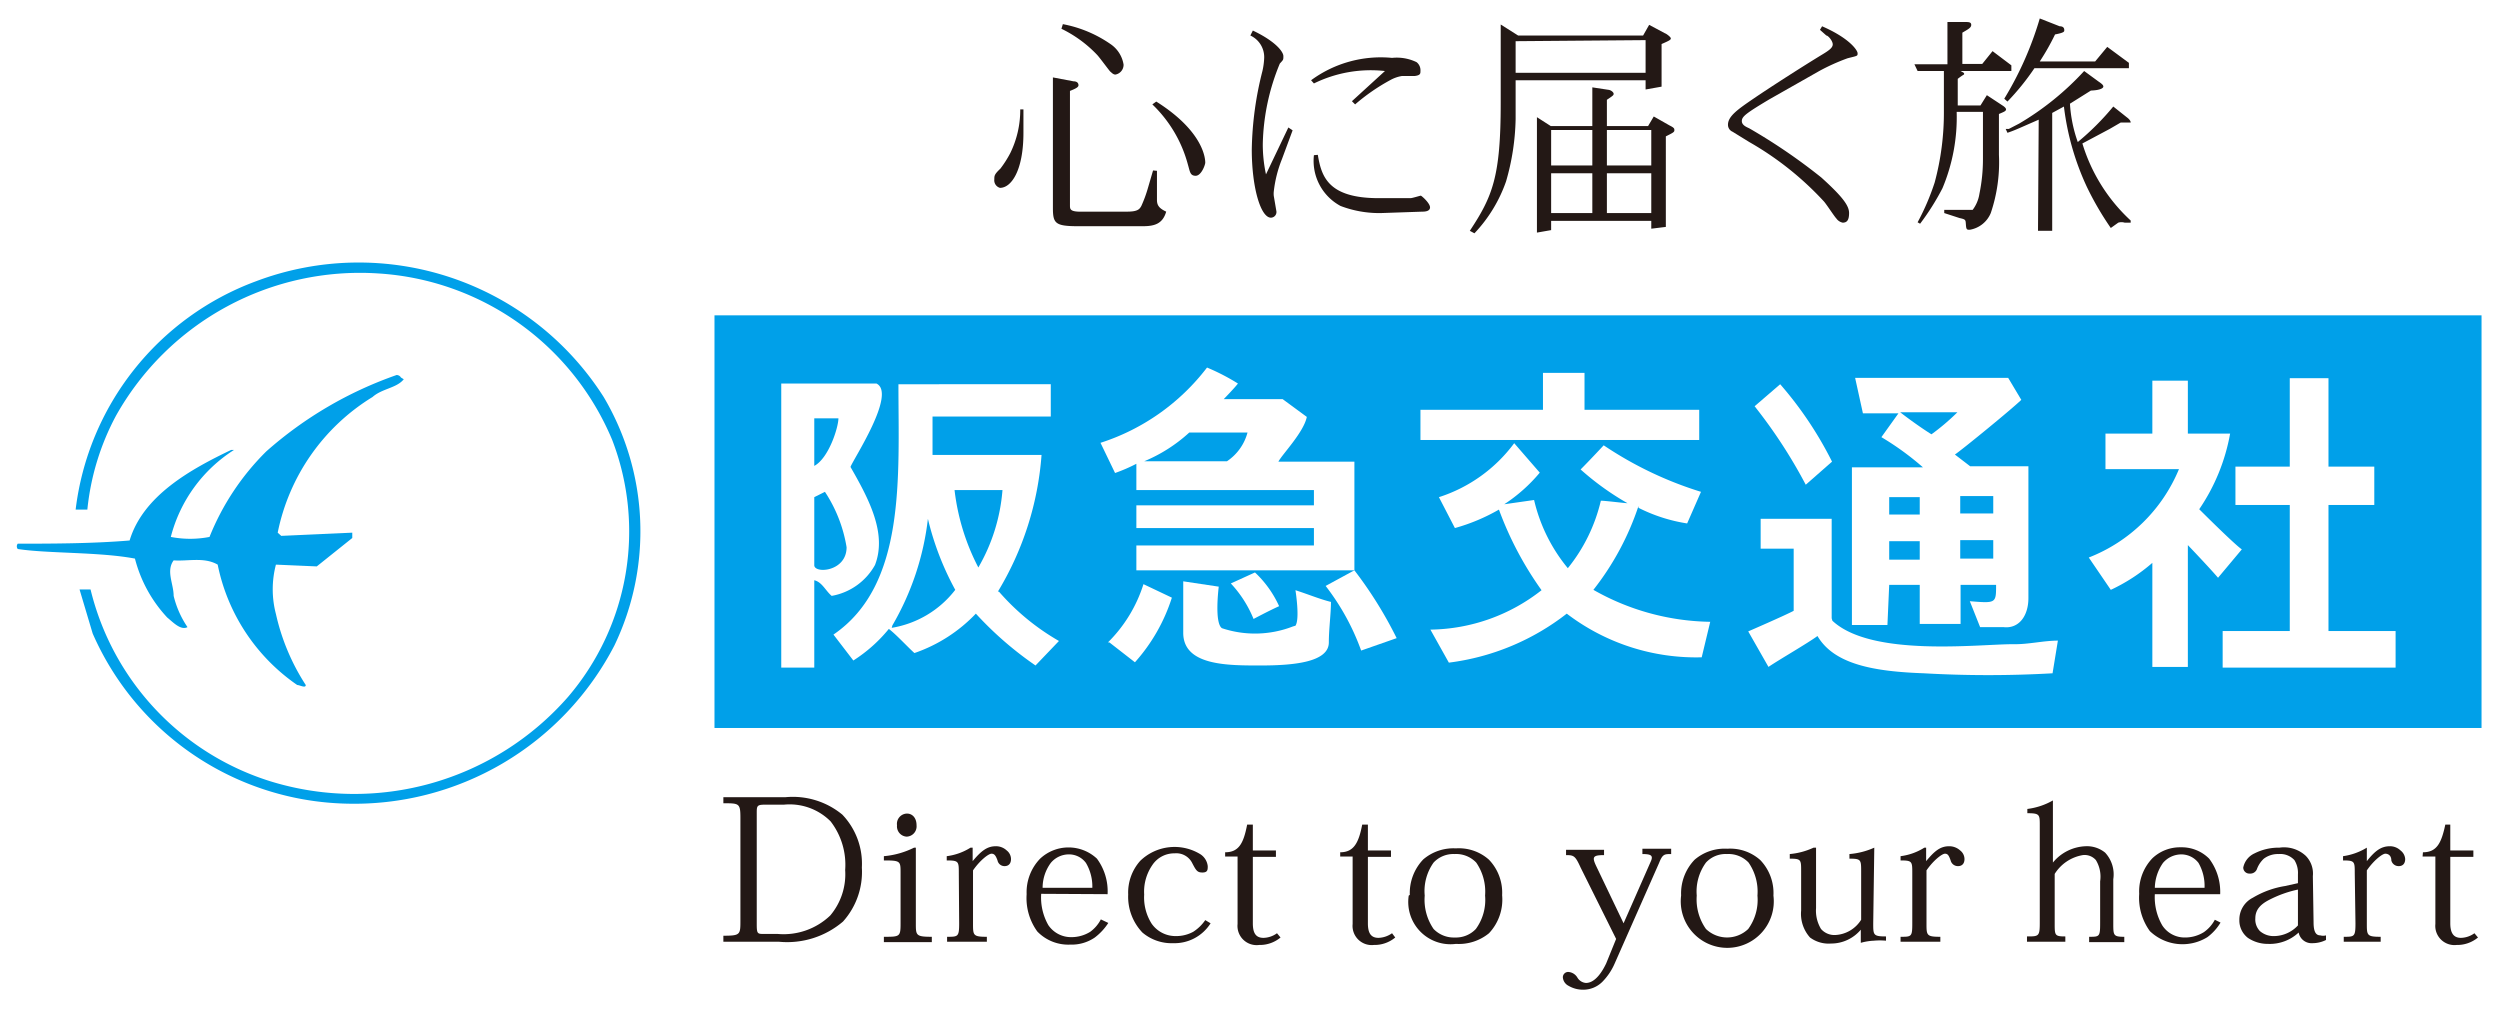 <svg xmlns="http://www.w3.org/2000/svg" xmlns:xlink="http://www.w3.org/1999/xlink" viewBox="0 0 70.4 28.42"><defs><style>.cls-1,.cls-4{fill:none;}.cls-2{fill:#fff;}.cls-3{clip-path:url(#clip-path);}.cls-4{stroke:#fff;stroke-linejoin:round;stroke-width:1.04px;}.cls-5{fill:#231815;}.cls-6{fill:#00a0e9;}</style><clipPath id="clip-path"><rect class="cls-1" width="70.4" height="28.42"/></clipPath></defs><g id="レイヤー_2" data-name="レイヤー 2"><g id="レイヤー_1-2" data-name="レイヤー 1"><rect class="cls-2" width="70.4" height="28.42"/><g class="cls-3"><path class="cls-2" d="M28.82,3.08c0,.23,0,.41,0,.66,0,1.06-.34,1.55-.66,1.55A.22.22,0,0,1,28,5.05c0-.1,0-.14.17-.3a3,3,0,0,0,.28-.44,2.75,2.75,0,0,0,.28-1.23Zm3.76,1.73,0,.82c0,.16.07.24.26.33-.1.35-.34.41-.66.41H30.36c-.65,0-.71-.08-.71-.52V2.18l.58.11c.11,0,.14.06.14.11s-.06.09-.24.16V5.78c0,.1,0,.17.24.18h1.37c.3,0,.35-.07.4-.16a3.69,3.69,0,0,0,.19-.52l.14-.48ZM29.93.68a3.49,3.49,0,0,1,1.34.56.86.86,0,0,1,.37.58.28.28,0,0,1-.23.28c-.07,0-.12-.07-.14-.08s-.31-.41-.38-.48a3.48,3.48,0,0,0-1-.73Zm2.63,2.18c1.38.87,1.38,1.66,1.38,1.72s-.11.37-.27.37-.16-.12-.22-.32a3.64,3.64,0,0,0-1-1.69Z"/><path class="cls-4" d="M28.82,3.08c0,.23,0,.41,0,.66,0,1.06-.34,1.55-.66,1.55A.22.22,0,0,1,28,5.05c0-.1,0-.14.17-.3a3,3,0,0,0,.28-.44,2.75,2.75,0,0,0,.28-1.23Zm3.76,1.73,0,.82c0,.16.07.24.26.33-.1.35-.34.41-.66.41H30.36c-.65,0-.71-.08-.71-.52V2.18l.58.11c.11,0,.14.06.14.11s-.06.09-.24.16V5.78c0,.1,0,.17.24.18h1.37c.3,0,.35-.07.4-.16a3.69,3.69,0,0,0,.19-.52l.14-.48ZM29.93.68a3.49,3.49,0,0,1,1.34.56.86.86,0,0,1,.37.58.28.28,0,0,1-.23.28c-.07,0-.12-.07-.14-.08s-.31-.41-.38-.48a3.48,3.48,0,0,0-1-.73Zm2.63,2.18c1.38.87,1.38,1.66,1.38,1.72s-.11.37-.27.37-.16-.12-.22-.32a3.64,3.64,0,0,0-1-1.69Z"/><path class="cls-2" d="M36.4,3.67l-.3.81a3.48,3.48,0,0,0-.23.91.57.57,0,0,0,0,.13l.07.41a.16.16,0,0,1-.15.2c-.29,0-.54-.85-.54-1.92A9.5,9.5,0,0,1,35.55,2a2,2,0,0,0,.05-.38A.67.67,0,0,0,35.21,1l.07-.14c.67.32.86.61.86.72s0,.1-.1.21a6.23,6.23,0,0,0-.48,2.26,4,4,0,0,0,.09.86l.63-1.32Zm.52-1.41a3.31,3.31,0,0,1,2.28-.63,1.28,1.28,0,0,1,.69.12A.29.29,0,0,1,40,2c0,.07,0,.12-.16.14l-.36,0a1,1,0,0,0-.32.11,5.55,5.55,0,0,0-1,.69l-.09-.09L39,2a3.63,3.63,0,0,0-2,.35Zm.19,2.1c.1.6.28,1.22,1.71,1.22.06,0,.63,0,.9,0,.05,0,.27-.07.29-.07s.26.21.26.33-.17.12-.22.12L38.89,6a3.06,3.06,0,0,1-1.14-.2A1.44,1.44,0,0,1,37,4.37Z"/><path class="cls-4" d="M36.4,3.67l-.3.81a3.48,3.48,0,0,0-.23.91.57.57,0,0,0,0,.13l.07.41a.16.16,0,0,1-.15.2c-.29,0-.54-.85-.54-1.92A9.5,9.5,0,0,1,35.55,2a2,2,0,0,0,.05-.38A.67.67,0,0,0,35.21,1l.07-.14c.67.32.86.61.86.72s0,.1-.1.21a6.23,6.23,0,0,0-.48,2.26,4,4,0,0,0,.09.86l.63-1.32Zm.52-1.41a3.31,3.31,0,0,1,2.28-.63,1.28,1.28,0,0,1,.69.12A.29.29,0,0,1,40,2c0,.07,0,.12-.16.14l-.36,0a1,1,0,0,0-.32.11,5.55,5.55,0,0,0-1,.69l-.09-.09L39,2a3.63,3.63,0,0,0-2,.35Zm.19,2.1c.1.6.28,1.22,1.71,1.22.06,0,.63,0,.9,0,.05,0,.27-.07.29-.07s.26.21.26.33-.17.12-.22.12L38.89,6a3.06,3.06,0,0,1-1.14-.2A1.44,1.44,0,0,1,37,4.37Z"/><path class="cls-2" d="M44.84,6H43.68V4.88h1.16Zm-1.16.48V6.22H46.5v.22l.41-.05V3.84c.2-.1.24-.12.24-.17s0-.07-.14-.14l-.44-.25-.16.27H45.25V2.81c.18-.12.19-.13.19-.17s-.07-.1-.14-.11l-.46-.07V3.55H43.67l-.39-.25V6.55Zm1.16-1.82H43.68v-1h1.16ZM46.5,6H45.25V4.88H46.5Zm0-1.34H45.25v-1H46.5Zm-.16-3.53v.92H42.68V1.16ZM41.52,6.57a4.08,4.08,0,0,0,.89-1.46,6.71,6.71,0,0,0,.27-1.76V2.26h3.66v.26l.45-.08V1.24c.23-.1.26-.12.26-.16s-.14-.14-.16-.14L46.44.7,46.27,1H42.75L42.26.69V2.9c0,2.08-.23,2.63-.87,3.6Z"/><path class="cls-4" d="M44.84,6H43.68V4.88h1.16Zm-1.16.48V6.22H46.5v.22l.41-.05V3.84c.2-.1.24-.12.24-.17s0-.07-.14-.14l-.44-.25-.16.27H45.25V2.81c.18-.12.19-.13.19-.17s-.07-.1-.14-.11l-.46-.07V3.55H43.67l-.39-.25V6.55Zm1.16-1.82H43.68v-1h1.16ZM46.5,6H45.25V4.88H46.5Zm0-1.34H45.25v-1H46.5Zm-.16-3.53v.92H42.68V1.16ZM41.52,6.57a4.08,4.08,0,0,0,.89-1.46,6.71,6.71,0,0,0,.27-1.76V2.26h3.66v.26l.45-.08V1.24c.23-.1.26-.12.26-.16s-.14-.14-.16-.14L46.44.7,46.27,1H42.75L42.26.69V2.9c0,2.08-.23,2.63-.87,3.6Z"/><path class="cls-2" d="M51.25.84l.06-.1c.78.34,1,.68,1,.76s0,.07-.28.14a5.73,5.73,0,0,0-.8.36l-1.41.8c-.65.39-.77.48-.77.61s.17.18.22.21A16.1,16.1,0,0,1,51.29,5c.62.56.78.8.78,1s-.06.27-.18.27a.29.29,0,0,1-.18-.12c-.06-.06-.29-.42-.36-.49A8.77,8.77,0,0,0,49.26,4l-.47-.29a.21.21,0,0,1-.13-.2c0-.24.29-.44.73-.74s1.31-.86,1.9-1.22c.2-.12.32-.2.32-.3S51.48,1,51.43,1Z"/><path class="cls-4" d="M51.25.84l.06-.1c.78.34,1,.68,1,.76s0,.07-.28.14a5.73,5.73,0,0,0-.8.36l-1.41.8c-.65.39-.77.48-.77.61s.17.18.22.21A16.1,16.1,0,0,1,51.29,5c.62.56.78.8.78,1s-.06.27-.18.27a.29.29,0,0,1-.18-.12c-.06-.06-.29-.42-.36-.49A8.77,8.77,0,0,0,49.26,4l-.47-.29a.21.21,0,0,1-.13-.2c0-.24.29-.44.73-.74s1.31-.86,1.9-1.22c.2-.12.32-.2.32-.3S51.48,1,51.43,1Z"/><path class="cls-2" d="M54,6.26a6.81,6.81,0,0,0,.48-1.12,7.54,7.54,0,0,0,.26-2V2H54l-.09-.19h.93V.62l.5,0c.09,0,.17,0,.17.08s-.08.12-.25.22V1.8h.56l.29-.36.53.4V2H55.21c.09.05.1.05.1.08s0,0-.18.14l0,.75h.64l.18-.29.44.29s.1.06.1.11-.06.07-.2.13V4.36A4.46,4.46,0,0,1,56.06,6a.78.78,0,0,1-.59.47c-.08,0-.1,0-.11-.14s0-.15-.18-.19L54.75,6V5.91h.8a1,1,0,0,0,.19-.45,4.82,4.82,0,0,0,.1-1V3.15H55.1a5.16,5.16,0,0,1-.4,2.15,6.87,6.87,0,0,1-.63,1Zm3.29-4.34a6.89,6.89,0,0,1-.76.94l-.09-.08a9.46,9.46,0,0,0,1-2.26L58,.74c.12,0,.13.07.13.11s0,.07-.26.12a6.68,6.68,0,0,1-.43.76H59l.34-.41.61.45v.15Zm.12,1.45-.32.14c-.34.15-.39.17-.56.23l-.05-.11.09,0,.29-.15A8,8,0,0,0,58.69,2l.41.3c.12.08.13.11.13.14s-.06.1-.35.11l-.59.37A3.9,3.9,0,0,0,58.51,4a7.35,7.35,0,0,0,1-1l.39.31s.1.07.1.14,0,0,0,0-.06,0-.28,0l-.31.18-.77.41A4.87,4.87,0,0,0,60,6.21l0,.06-.17,0a.31.31,0,0,0-.18,0l-.21.15a8.51,8.51,0,0,1-.68-1.17A7.45,7.45,0,0,1,58.12,3l-.33.18,0,3.32-.4,0Z"/><path class="cls-4" d="M54,6.26a6.81,6.81,0,0,0,.48-1.12,7.54,7.54,0,0,0,.26-2V2H54l-.09-.19h.93V.62l.5,0c.09,0,.17,0,.17.08s-.08.12-.25.22V1.8h.56l.29-.36.53.4V2H55.21c.09.05.1.05.1.08s0,0-.18.14l0,.75h.64l.18-.29.44.29s.1.06.1.11-.06.07-.2.13V4.36A4.46,4.46,0,0,1,56.06,6a.78.78,0,0,1-.59.47c-.08,0-.1,0-.11-.14s0-.15-.18-.19L54.75,6V5.91h.8a1,1,0,0,0,.19-.45,4.82,4.82,0,0,0,.1-1V3.15H55.1a5.16,5.16,0,0,1-.4,2.15,6.87,6.87,0,0,1-.63,1Zm3.29-4.34a6.89,6.89,0,0,1-.76.94l-.09-.08a9.46,9.46,0,0,0,1-2.26L58,.74c.12,0,.13.07.13.11s0,.07-.26.12a6.68,6.68,0,0,1-.43.76H59l.34-.41.61.45v.15Zm.12,1.45-.32.14c-.34.15-.39.17-.56.23l-.05-.11.09,0,.29-.15A8,8,0,0,0,58.69,2l.41.3c.12.08.13.11.13.14s-.06.1-.35.11l-.59.37A3.9,3.9,0,0,0,58.51,4a7.35,7.35,0,0,0,1-1l.39.31s.1.07.1.14,0,0,0,0-.06,0-.28,0l-.31.18-.77.41A4.87,4.87,0,0,0,60,6.21l0,.06-.17,0a.31.31,0,0,0-.18,0l-.21.15a8.51,8.51,0,0,1-.68-1.17A7.45,7.45,0,0,1,58.12,3l-.33.18,0,3.32-.4,0Z"/><path class="cls-2" d="M21.31,22.9c0-.19,0-.24.21-.24h.55a1.63,1.63,0,0,1,1.32.47,2,2,0,0,1,.41,1.37,1.8,1.8,0,0,1-.42,1.28,1.9,1.9,0,0,1-1.48.52h-.38c-.19,0-.21,0-.21-.28Zm-.94,3.62h1.57a2.42,2.42,0,0,0,1.8-.57,2.09,2.09,0,0,0,.53-1.52,2,2,0,0,0-.55-1.49,2.19,2.19,0,0,0-1.61-.49H20.37v.17c.45,0,.48,0,.48.42v2.88c0,.4,0,.43-.48.43Z"/><path class="cls-4" d="M21.31,22.9c0-.19,0-.24.21-.24h.55a1.63,1.63,0,0,1,1.32.47,2,2,0,0,1,.41,1.37,1.8,1.8,0,0,1-.42,1.28,1.9,1.9,0,0,1-1.48.52h-.38c-.19,0-.21,0-.21-.28Zm-.94,3.62h1.57a2.42,2.42,0,0,0,1.8-.57,2.09,2.09,0,0,0,.53-1.52,2,2,0,0,0-.55-1.49,2.19,2.19,0,0,0-1.61-.49H20.37v.17c.45,0,.48,0,.48.42v2.88c0,.4,0,.43-.48.43Z"/><path class="cls-2" d="M25.54,22.91c.15,0,.27.12.27.33a.29.29,0,0,1-.28.32.29.29,0,0,1-.27-.32.29.29,0,0,1,.28-.33m-.18,1.67c0-.33,0-.35-.47-.35v-.12a2.36,2.36,0,0,0,.85-.24l.05,0V26c0,.34,0,.38.45.38v.15H24.89v-.15c.45,0,.47,0,.47-.38Z"/><path class="cls-4" d="M25.54,22.91c.15,0,.27.12.27.33a.29.29,0,0,1-.28.32.29.29,0,0,1-.27-.32A.29.29,0,0,1,25.54,22.91Zm-.18,1.67c0-.33,0-.35-.47-.35v-.12a2.36,2.36,0,0,0,.85-.24l.05,0V26c0,.34,0,.38.45.38v.15H24.89v-.15c.45,0,.47,0,.47-.38Z"/><path class="cls-2" d="M27,24.59c0-.33,0-.36-.34-.36v-.12a1.64,1.64,0,0,0,.67-.24l.06,0,0,.38h0c.24-.29.41-.42.65-.42a.44.44,0,0,1,.31.12.31.31,0,0,1,.12.24c0,.13-.07.2-.18.2a.2.2,0,0,1-.2-.16c-.05-.14-.09-.19-.17-.19s-.32.18-.52.47V26c0,.34,0,.38.39.38v.14H26.67v-.14c.31,0,.34,0,.34-.38Z"/><path class="cls-4" d="M27,24.59c0-.33,0-.36-.34-.36v-.12a1.64,1.64,0,0,0,.67-.24l.06,0,0,.38h0c.24-.29.41-.42.65-.42a.44.44,0,0,1,.31.12.31.31,0,0,1,.12.24c0,.13-.07.2-.18.2a.2.2,0,0,1-.2-.16c-.05-.14-.09-.19-.17-.19s-.32.18-.52.47V26c0,.34,0,.38.39.38v.14H26.67v-.14c.31,0,.34,0,.34-.38Z"/><path class="cls-2" d="M29.36,25a1.18,1.18,0,0,1,.23-.7.66.66,0,0,1,.49-.24.59.59,0,0,1,.5.24,1.3,1.3,0,0,1,.18.7Zm1.83.18a1.55,1.55,0,0,0-.3-1,1.17,1.17,0,0,0-1.6,0,1.36,1.36,0,0,0-.38,1,1.6,1.6,0,0,0,.3,1.05,1.21,1.21,0,0,0,.93.37,1.15,1.15,0,0,0,.69-.2,1.61,1.61,0,0,0,.38-.41L31,25.89a1,1,0,0,1-.3.35,1,1,0,0,1-.54.15.77.77,0,0,1-.64-.34,1.57,1.57,0,0,1-.2-.88Z"/><path class="cls-4" d="M29.36,25a1.18,1.18,0,0,1,.23-.7.66.66,0,0,1,.49-.24.59.59,0,0,1,.5.24,1.3,1.3,0,0,1,.18.7Zm1.83.18a1.55,1.55,0,0,0-.3-1,1.17,1.17,0,0,0-1.6,0,1.36,1.36,0,0,0-.38,1,1.6,1.6,0,0,0,.3,1.05,1.21,1.21,0,0,0,.93.37,1.15,1.15,0,0,0,.69-.2,1.61,1.61,0,0,0,.38-.41L31,25.89a1,1,0,0,1-.3.35,1,1,0,0,1-.54.15.77.77,0,0,1-.64-.34,1.57,1.57,0,0,1-.2-.88Z"/><path class="cls-2" d="M34.09,26a1.2,1.2,0,0,1-1.05.56,1.27,1.27,0,0,1-.87-.3,1.46,1.46,0,0,1-.4-1.07,1.34,1.34,0,0,1,.34-.95,1.39,1.39,0,0,1,1.7-.18.46.46,0,0,1,.2.33c0,.1,0,.18-.15.18s-.18-.06-.3-.29a.5.5,0,0,0-.48-.25.74.74,0,0,0-.63.33,1.32,1.32,0,0,0-.23.83,1.38,1.38,0,0,0,.21.82.82.82,0,0,0,.69.35,1,1,0,0,0,.48-.12,1.18,1.18,0,0,0,.34-.33Z"/><path class="cls-4" d="M34.09,26a1.2,1.2,0,0,1-1.05.56,1.27,1.27,0,0,1-.87-.3,1.46,1.46,0,0,1-.4-1.07,1.34,1.34,0,0,1,.34-.95,1.39,1.39,0,0,1,1.7-.18.46.46,0,0,1,.2.33c0,.1,0,.18-.15.18s-.18-.06-.3-.29a.5.5,0,0,0-.48-.25.74.74,0,0,0-.63.33,1.32,1.32,0,0,0-.23.83,1.38,1.38,0,0,0,.21.82.82.82,0,0,0,.69.35,1,1,0,0,0,.48-.12,1.18,1.18,0,0,0,.34-.33Z"/><path class="cls-2" d="M34.5,24c.39,0,.52-.26.62-.78h.16v.73h.65v.18h-.65V26c0,.27.08.41.3.41a.67.67,0,0,0,.38-.13l.1.12a.91.91,0,0,1-.6.21.54.54,0,0,1-.61-.59V24.12H34.5Z"/><path class="cls-4" d="M34.5,24c.39,0,.52-.26.62-.78h.16v.73h.65v.18h-.65V26c0,.27.08.41.3.41a.67.67,0,0,0,.38-.13l.1.12a.91.91,0,0,1-.6.21.54.54,0,0,1-.61-.59V24.12H34.5Z"/><path class="cls-2" d="M37.74,24c.38,0,.52-.26.62-.78h.16v.73h.65v.18h-.65V26c0,.27.08.41.3.41a.7.7,0,0,0,.38-.13l.09.12a.91.91,0,0,1-.6.21.54.54,0,0,1-.6-.59V24.12h-.35Z"/><path class="cls-4" d="M37.74,24c.38,0,.52-.26.62-.78h.16v.73h.65v.18h-.65V26c0,.27.08.41.3.41a.7.7,0,0,0,.38-.13l.09.12a.91.91,0,0,1-.6.21.54.54,0,0,1-.6-.59V24.12h-.35Z"/><path class="cls-2" d="M40.12,25.22a1.38,1.38,0,0,1,.25-.93.76.76,0,0,1,.59-.24.78.78,0,0,1,.61.24,1.44,1.44,0,0,1,.25.93,1.39,1.39,0,0,1-.26.94.77.77,0,0,1-.59.24.79.79,0,0,1-.6-.24,1.45,1.45,0,0,1-.25-.94m-.45,0A1.19,1.19,0,0,0,41,26.58a1.34,1.34,0,0,0,.93-.3,1.38,1.38,0,0,0,.37-1.07,1.34,1.34,0,0,0-.37-1,1.27,1.27,0,0,0-.93-.32,1.31,1.31,0,0,0-.92.31,1.37,1.37,0,0,0-.38,1"/><path class="cls-4" d="M40.12,25.22a1.38,1.38,0,0,1,.25-.93.76.76,0,0,1,.59-.24.78.78,0,0,1,.61.24,1.44,1.44,0,0,1,.25.93,1.39,1.39,0,0,1-.26.94.77.77,0,0,1-.59.24.79.79,0,0,1-.6-.24A1.45,1.45,0,0,1,40.12,25.22Zm-.45,0A1.19,1.19,0,0,0,41,26.58a1.34,1.34,0,0,0,.93-.3,1.38,1.38,0,0,0,.37-1.07,1.34,1.34,0,0,0-.37-1,1.27,1.27,0,0,0-.93-.32,1.31,1.31,0,0,0-.92.31A1.37,1.37,0,0,0,39.67,25.21Z"/><path class="cls-2" d="M44.51,24.43c-.15-.33-.19-.35-.41-.35v-.15h1.07v.15c-.31,0-.34.05-.23.29L45.72,26h0l.77-1.75c.07-.16,0-.2-.24-.2v-.15h.81v.15c-.19,0-.24,0-.34.25l-1.25,2.83a1.69,1.69,0,0,1-.35.52.76.76,0,0,1-.54.22.8.8,0,0,1-.41-.11.29.29,0,0,1-.16-.24.15.15,0,0,1,.15-.15.32.32,0,0,1,.26.16.31.31,0,0,0,.24.15c.27,0,.47-.34.57-.55l.28-.69Z"/><path class="cls-4" d="M44.51,24.43c-.15-.33-.19-.35-.41-.35v-.15h1.07v.15c-.31,0-.34.05-.23.29L45.72,26h0l.77-1.75c.07-.16,0-.2-.24-.2v-.15h.81v.15c-.19,0-.24,0-.34.25l-1.25,2.83a1.69,1.69,0,0,1-.35.52.76.76,0,0,1-.54.22.8.8,0,0,1-.41-.11.29.29,0,0,1-.16-.24.15.15,0,0,1,.15-.15.32.32,0,0,1,.26.16.31.31,0,0,0,.24.15c.27,0,.47-.34.57-.55l.28-.69Z"/><path class="cls-2" d="M47.78,25.22a1.38,1.38,0,0,1,.26-.93.75.75,0,0,1,.59-.24.78.78,0,0,1,.61.24,1.44,1.44,0,0,1,.25.93,1.39,1.39,0,0,1-.26.94.86.86,0,0,1-1.19,0,1.44,1.44,0,0,1-.26-.94m-.44,0a1.31,1.31,0,1,0,2.6,0,1.34,1.34,0,0,0-.37-1,1.27,1.27,0,0,0-.93-.32,1.3,1.3,0,0,0-.92.31,1.37,1.37,0,0,0-.38,1"/><path class="cls-4" d="M47.78,25.22a1.38,1.38,0,0,1,.26-.93.75.75,0,0,1,.59-.24.78.78,0,0,1,.61.24,1.44,1.44,0,0,1,.25.93,1.39,1.39,0,0,1-.26.94.86.86,0,0,1-1.19,0A1.44,1.44,0,0,1,47.78,25.22Zm-.44,0a1.31,1.31,0,1,0,2.6,0,1.34,1.34,0,0,0-.37-1,1.27,1.27,0,0,0-.93-.32,1.3,1.3,0,0,0-.92.31A1.37,1.37,0,0,0,47.34,25.21Z"/><path class="cls-2" d="M52.75,26c0,.33,0,.37.36.37v.12a1.83,1.83,0,0,0-.34,0,1.59,1.59,0,0,0-.37.06l0,0,0-.37h0a1.09,1.09,0,0,1-.84.39.88.88,0,0,1-.59-.17,1,1,0,0,1-.25-.76V24.53c0-.32,0-.35-.32-.35v-.13a2,2,0,0,0,.67-.18l.07,0v1.7a1,1,0,0,0,.14.59.5.5,0,0,0,.4.17.91.91,0,0,0,.73-.43V24.55c0-.34,0-.37-.33-.37v-.13a2.12,2.12,0,0,0,.7-.18l0,0Z"/><path class="cls-4" d="M52.75,26c0,.33,0,.37.36.37v.12a1.83,1.83,0,0,0-.34,0,1.59,1.59,0,0,0-.37.06l0,0,0-.37h0a1.09,1.09,0,0,1-.84.39.88.88,0,0,1-.59-.17,1,1,0,0,1-.25-.76V24.53c0-.32,0-.35-.32-.35v-.13a2,2,0,0,0,.67-.18l.07,0v1.7a1,1,0,0,0,.14.59.5.5,0,0,0,.4.17.91.91,0,0,0,.73-.43V24.55c0-.34,0-.37-.33-.37v-.13a2.12,2.12,0,0,0,.7-.18l0,0Z"/><path class="cls-2" d="M53.85,24.59c0-.33,0-.36-.33-.36v-.12a1.64,1.64,0,0,0,.67-.24l.05,0,0,.38h0c.24-.29.4-.42.65-.42a.46.46,0,0,1,.31.12.31.31,0,0,1,.12.24c0,.13-.07.2-.18.2a.21.21,0,0,1-.21-.16c-.05-.14-.08-.19-.16-.19s-.32.18-.52.47V26c0,.34,0,.38.39.38v.14H53.52v-.14c.31,0,.33,0,.33-.38Z"/><path class="cls-4" d="M53.85,24.59c0-.33,0-.36-.33-.36v-.12a1.64,1.64,0,0,0,.67-.24l.05,0,0,.38h0c.24-.29.4-.42.65-.42a.46.46,0,0,1,.31.12.31.31,0,0,1,.12.24c0,.13-.07.2-.18.2a.21.21,0,0,1-.21-.16c-.05-.14-.08-.19-.16-.19s-.32.18-.52.47V26c0,.34,0,.38.39.38v.14H53.52v-.14c.31,0,.33,0,.33-.38Z"/><path class="cls-2" d="M57.44,23.24c0-.3,0-.34-.35-.34v-.12a1.92,1.92,0,0,0,.72-.24l0,0v1.75h0a1.25,1.25,0,0,1,.92-.46.81.81,0,0,1,.55.18.9.9,0,0,1,.23.75V26c0,.34,0,.38.31.38v.15H58.83v-.15c.29,0,.31,0,.31-.38V24.82a.9.9,0,0,0-.12-.6.42.42,0,0,0-.37-.14,1.16,1.16,0,0,0-.79.53V26c0,.34,0,.37.3.37v.15H57.08v-.15c.33,0,.36,0,.36-.38Z"/><path class="cls-4" d="M57.44,23.24c0-.3,0-.34-.35-.34v-.12a1.92,1.92,0,0,0,.72-.24l0,0v1.75h0a1.25,1.25,0,0,1,.92-.46.81.81,0,0,1,.55.18.9.9,0,0,1,.23.75V26c0,.34,0,.38.31.38v.15H58.83v-.15c.29,0,.31,0,.31-.38V24.82a.9.9,0,0,0-.12-.6.42.42,0,0,0-.37-.14,1.16,1.16,0,0,0-.79.53V26c0,.34,0,.37.3.37v.15H57.08v-.15c.33,0,.36,0,.36-.38Z"/><path class="cls-2" d="M60.68,25a1.26,1.26,0,0,1,.23-.7.68.68,0,0,1,.5-.24.61.61,0,0,1,.5.24,1.3,1.3,0,0,1,.17.7Zm1.84.18a1.55,1.55,0,0,0-.31-1,1.09,1.09,0,0,0-.8-.32,1.13,1.13,0,0,0-.8.31,1.35,1.35,0,0,0-.37,1,1.6,1.6,0,0,0,.3,1.05,1.33,1.33,0,0,0,1.62.17,1.41,1.41,0,0,0,.37-.41l-.16-.08a1,1,0,0,1-.31.35,1,1,0,0,1-.54.15.75.75,0,0,1-.63-.34,1.58,1.58,0,0,1-.21-.88Z"/><path class="cls-4" d="M60.68,25a1.26,1.26,0,0,1,.23-.7.68.68,0,0,1,.5-.24.61.61,0,0,1,.5.24,1.3,1.3,0,0,1,.17.7Zm1.84.18a1.55,1.55,0,0,0-.31-1,1.09,1.09,0,0,0-.8-.32,1.13,1.13,0,0,0-.8.31,1.35,1.35,0,0,0-.37,1,1.6,1.6,0,0,0,.3,1.05,1.33,1.33,0,0,0,1.62.17,1.41,1.41,0,0,0,.37-.41l-.16-.08a1,1,0,0,1-.31.35,1,1,0,0,1-.54.15.75.75,0,0,1-.63-.34,1.58,1.58,0,0,1-.21-.88Z"/><path class="cls-2" d="M64.71,26.06a.93.93,0,0,1-.66.3.59.59,0,0,1-.41-.14.47.47,0,0,1-.13-.36c0-.26.17-.41.41-.53a3.21,3.21,0,0,1,.79-.28Zm.42-1.39a.71.71,0,0,0-.2-.57.9.9,0,0,0-.74-.23,1.5,1.5,0,0,0-.7.16.56.56,0,0,0-.32.4.17.17,0,0,0,.18.17.2.2,0,0,0,.21-.14.76.76,0,0,1,.19-.28.66.66,0,0,1,.42-.13.54.54,0,0,1,.44.17.68.68,0,0,1,.1.4v.25l-.36.08a2.56,2.56,0,0,0-.91.33.69.69,0,0,0-.38.63.62.62,0,0,0,.24.5,1,1,0,0,0,.57.17,1.19,1.19,0,0,0,.86-.32h0a.37.37,0,0,0,.39.3.85.85,0,0,0,.38-.09l0-.13a.29.29,0,0,1-.16,0c-.13,0-.19-.11-.19-.37Z"/><path class="cls-4" d="M64.71,26.06a.93.93,0,0,1-.66.3.59.59,0,0,1-.41-.14.47.47,0,0,1-.13-.36c0-.26.17-.41.41-.53a3.21,3.21,0,0,1,.79-.28Zm.42-1.39a.71.71,0,0,0-.2-.57.9.9,0,0,0-.74-.23,1.5,1.5,0,0,0-.7.16.56.56,0,0,0-.32.4.17.17,0,0,0,.18.17.2.2,0,0,0,.21-.14.76.76,0,0,1,.19-.28.66.66,0,0,1,.42-.13.54.54,0,0,1,.44.17.68.68,0,0,1,.1.4v.25l-.36.08a2.56,2.56,0,0,0-.91.33.69.69,0,0,0-.38.63.62.62,0,0,0,.24.5,1,1,0,0,0,.57.17,1.19,1.19,0,0,0,.86-.32h0a.37.37,0,0,0,.39.3.85.85,0,0,0,.38-.09l0-.13a.29.29,0,0,1-.16,0c-.13,0-.19-.11-.19-.37Z"/><path class="cls-2" d="M66.31,24.59c0-.33,0-.36-.33-.36v-.12a1.75,1.75,0,0,0,.67-.24l0,0,0,.38h0c.23-.29.4-.42.65-.42a.43.43,0,0,1,.3.12.33.33,0,0,1,.13.24c0,.13-.07.2-.18.2a.21.21,0,0,1-.21-.16c0-.14-.09-.19-.17-.19s-.32.18-.52.47V26c0,.34,0,.38.39.38v.14H66v-.14c.3,0,.33,0,.33-.38Z"/><path class="cls-4" d="M66.31,24.59c0-.33,0-.36-.33-.36v-.12a1.75,1.75,0,0,0,.67-.24l0,0,0,.38h0c.23-.29.4-.42.65-.42a.43.43,0,0,1,.3.12.33.33,0,0,1,.13.24c0,.13-.07.2-.18.2a.21.21,0,0,1-.21-.16c0-.14-.09-.19-.17-.19s-.32.18-.52.47V26c0,.34,0,.38.39.38v.14H66v-.14c.3,0,.33,0,.33-.38Z"/><path class="cls-2" d="M68.23,24c.39,0,.52-.26.63-.78H69v.73h.65v.18H69V26c0,.27.09.41.3.41a.67.67,0,0,0,.38-.13l.1.12a.91.91,0,0,1-.6.21.54.54,0,0,1-.6-.59V24.12h-.36Z"/><path class="cls-4" d="M68.23,24c.39,0,.52-.26.63-.78H69v.73h.65v.18H69V26c0,.27.09.41.3.41a.67.67,0,0,0,.38-.13l.1.12a.91.91,0,0,1-.6.21.54.54,0,0,1-.6-.59V24.12h-.36Z"/><rect class="cls-2" x="20.12" y="8.88" width="49.76" height="11.62"/><rect class="cls-4" x="20.12" y="8.88" width="49.76" height="11.62"/><path class="cls-2" d="M17,11.18a7.43,7.43,0,0,1,.3,7,8.25,8.25,0,0,1-7.57,4.45,8,8,0,0,1-7.12-4.79L2.24,16.6l.31,0A7.52,7.52,0,0,0,7.61,22,8,8,0,0,0,16,19.62a7.17,7.17,0,0,0,1.24-7.23A7.65,7.65,0,0,0,10.65,7.7a7.88,7.88,0,0,0-7.38,4,7.09,7.09,0,0,0-.81,2.65c-.1,0-.25,0-.33,0A7.86,7.86,0,0,1,7.21,7.92,8.18,8.18,0,0,1,17,11.18"/><path class="cls-4" d="M17,11.18a7.43,7.43,0,0,1,.3,7,8.25,8.25,0,0,1-7.57,4.45,8,8,0,0,1-7.12-4.79L2.24,16.6l.31,0A7.52,7.52,0,0,0,7.61,22,8,8,0,0,0,16,19.62a7.17,7.17,0,0,0,1.24-7.23A7.65,7.65,0,0,0,10.65,7.7a7.88,7.88,0,0,0-7.38,4,7.09,7.09,0,0,0-.81,2.65c-.1,0-.25,0-.33,0A7.86,7.86,0,0,1,7.21,7.92,8.18,8.18,0,0,1,17,11.18Z"/><path class="cls-2" d="M11.37,10.68c-.2.25-.61.26-.88.5A5.83,5.83,0,0,0,7.82,15l.1.09,2-.09v.15l-1,.8L7.77,15.9a2.73,2.73,0,0,0,0,1.39,6.11,6.11,0,0,0,.84,2c0,.1-.17,0-.24,0A5.42,5.42,0,0,1,6.13,15.9c-.38-.22-.84-.09-1.24-.12-.22.3,0,.66,0,1a2.69,2.69,0,0,0,.39.88c-.19.1-.41-.14-.57-.27a3.82,3.82,0,0,1-.91-1.66c-1-.19-2.46-.14-3.3-.27a.12.12,0,0,1,0-.15c.89,0,2.08,0,3.15-.09.38-1.26,1.71-2,2.86-2.55h.08a4.12,4.12,0,0,0-1.78,2.45,2.86,2.86,0,0,0,1.09,0,7.1,7.1,0,0,1,1.6-2.41,11,11,0,0,1,3.67-2.15s.08,0,.12.07"/><path class="cls-4" d="M11.37,10.68c-.2.25-.61.26-.88.5A5.83,5.83,0,0,0,7.82,15l.1.09,2-.09v.15l-1,.8L7.77,15.9a2.73,2.73,0,0,0,0,1.39,6.11,6.11,0,0,0,.84,2c0,.1-.17,0-.24,0A5.42,5.42,0,0,1,6.13,15.9c-.38-.22-.84-.09-1.24-.12-.22.3,0,.66,0,1a2.69,2.69,0,0,0,.39.88c-.19.1-.41-.14-.57-.27a3.82,3.82,0,0,1-.91-1.66c-1-.19-2.46-.14-3.3-.27a.12.12,0,0,1,0-.15c.89,0,2.08,0,3.15-.09.38-1.26,1.71-2,2.86-2.55h.08a4.12,4.12,0,0,0-1.78,2.45,2.86,2.86,0,0,0,1.09,0,7.1,7.1,0,0,1,1.6-2.41,11,11,0,0,1,3.67-2.15S11.33,10.63,11.37,10.68Z"/><path class="cls-5" d="M28.82,3.08c0,.23,0,.41,0,.66,0,1.06-.34,1.55-.66,1.55A.22.22,0,0,1,28,5.05c0-.1,0-.14.17-.3a3,3,0,0,0,.28-.44,2.75,2.75,0,0,0,.28-1.23Zm3.76,1.73,0,.82c0,.16.07.24.26.33-.1.35-.34.41-.66.41H30.36c-.65,0-.71-.08-.71-.52V2.18l.58.11c.11,0,.14.06.14.11s-.06.09-.24.16V5.78c0,.1,0,.17.24.18h1.37c.3,0,.35-.07.4-.16a3.69,3.69,0,0,0,.19-.52l.14-.48ZM29.93.68a3.49,3.49,0,0,1,1.34.56.86.86,0,0,1,.37.58.28.28,0,0,1-.23.28c-.07,0-.12-.07-.14-.08s-.31-.41-.38-.48a3.48,3.48,0,0,0-1-.73Zm2.63,2.18c1.38.87,1.38,1.66,1.38,1.72s-.11.37-.27.37-.16-.12-.22-.32a3.64,3.64,0,0,0-1-1.69Z"/><path class="cls-5" d="M36.4,3.67l-.3.81a3.48,3.48,0,0,0-.23.91.57.57,0,0,0,0,.13l.07.41a.16.16,0,0,1-.15.2c-.29,0-.54-.85-.54-1.92A9.5,9.5,0,0,1,35.55,2a2,2,0,0,0,.05-.38A.67.67,0,0,0,35.21,1l.07-.14c.67.32.86.61.86.72s0,.1-.1.21a6.23,6.23,0,0,0-.48,2.26,4,4,0,0,0,.09.86l.63-1.32Zm.52-1.41a3.31,3.31,0,0,1,2.28-.63,1.28,1.28,0,0,1,.69.12A.29.29,0,0,1,40,2c0,.07,0,.12-.16.14l-.36,0a1,1,0,0,0-.32.11,5.55,5.55,0,0,0-1,.69l-.09-.09L39,2a3.63,3.63,0,0,0-2,.35Zm.19,2.1c.1.6.28,1.22,1.71,1.22.06,0,.63,0,.9,0,.05,0,.27-.07.29-.07s.26.21.26.33-.17.12-.22.12L38.89,6a3.06,3.06,0,0,1-1.14-.2A1.44,1.44,0,0,1,37,4.37Z"/><path class="cls-5" d="M44.84,6H43.68V4.88h1.16Zm-1.16.48V6.22H46.5v.22l.41-.05V3.84c.2-.1.24-.12.24-.17s0-.07-.14-.14l-.44-.25-.16.27H45.25V2.81c.18-.12.19-.13.19-.17s-.07-.1-.14-.11l-.46-.07V3.55H43.67l-.39-.25V6.55Zm1.16-1.82H43.68v-1h1.16ZM46.5,6H45.25V4.88H46.5Zm0-1.34H45.25v-1H46.5Zm-.16-3.53v.92H42.68V1.16ZM41.52,6.57a4.08,4.08,0,0,0,.89-1.46,6.71,6.71,0,0,0,.27-1.76V2.26h3.66v.26l.45-.08V1.24c.23-.1.26-.12.26-.16s-.14-.14-.16-.14L46.44.7,46.27,1H42.75L42.26.69V2.9c0,2.08-.23,2.63-.87,3.6Z"/><path class="cls-5" d="M51.25.84l.06-.1c.78.34,1,.68,1,.76s0,.07-.28.14a5.73,5.73,0,0,0-.8.36l-1.41.8c-.65.39-.77.48-.77.61s.17.18.22.21A16.1,16.1,0,0,1,51.29,5c.62.56.78.8.78,1s-.06.27-.18.27a.29.29,0,0,1-.18-.12c-.06-.06-.29-.42-.36-.49A8.77,8.77,0,0,0,49.26,4l-.47-.29a.21.21,0,0,1-.13-.2c0-.24.29-.44.73-.74s1.31-.86,1.9-1.22c.2-.12.32-.2.32-.3S51.48,1,51.43,1Z"/><path class="cls-5" d="M54,6.26a6.81,6.81,0,0,0,.48-1.12,7.54,7.54,0,0,0,.26-2V2H54l-.09-.19h.93V.62l.5,0c.09,0,.17,0,.17.08s-.08.12-.25.22V1.8h.56l.29-.36.53.4V2H55.21c.09.05.1.05.1.08s0,0-.18.14l0,.75h.64l.18-.29.44.29s.1.06.1.11-.06.07-.2.13V4.36A4.46,4.46,0,0,1,56.06,6a.78.78,0,0,1-.59.47c-.08,0-.1,0-.11-.14s0-.15-.18-.19L54.75,6V5.91h.8a1,1,0,0,0,.19-.45,4.82,4.82,0,0,0,.1-1V3.15H55.1a5.16,5.16,0,0,1-.4,2.15,6.87,6.87,0,0,1-.63,1Zm3.29-4.34a6.89,6.89,0,0,1-.76.94l-.09-.08a9.46,9.46,0,0,0,1-2.26L58,.74c.12,0,.13.07.13.11s0,.07-.26.12a6.68,6.68,0,0,1-.43.76H59l.34-.41.61.45v.15Zm.12,1.45-.32.14c-.34.15-.39.17-.56.23l-.05-.11.09,0,.29-.15A8,8,0,0,0,58.69,2l.41.3c.12.08.13.11.13.14s-.06.1-.35.11l-.59.37A3.9,3.9,0,0,0,58.51,4a7.35,7.35,0,0,0,1-1l.39.31s.1.07.1.14,0,0,0,0-.06,0-.28,0l-.31.18-.77.41A4.87,4.87,0,0,0,60,6.21l0,.06-.17,0a.31.31,0,0,0-.18,0l-.21.15a8.51,8.51,0,0,1-.68-1.17A7.45,7.45,0,0,1,58.12,3l-.33.18,0,3.32-.4,0Z"/><path class="cls-5" d="M21.31,22.9c0-.19,0-.24.21-.24h.55a1.63,1.63,0,0,1,1.32.47,2,2,0,0,1,.41,1.37,1.8,1.8,0,0,1-.42,1.28,1.9,1.9,0,0,1-1.48.52h-.38c-.19,0-.21,0-.21-.28Zm-.94,3.62h1.57a2.42,2.42,0,0,0,1.8-.57,2.09,2.09,0,0,0,.53-1.52,2,2,0,0,0-.55-1.49,2.19,2.19,0,0,0-1.61-.49H20.37v.17c.45,0,.48,0,.48.42v2.88c0,.4,0,.43-.48.43Z"/><path class="cls-5" d="M25.54,22.91c.15,0,.27.12.27.33a.29.29,0,0,1-.28.32.29.29,0,0,1-.27-.32.29.29,0,0,1,.28-.33m-.18,1.67c0-.33,0-.35-.47-.35v-.12a2.36,2.36,0,0,0,.85-.24l.05,0V26c0,.34,0,.38.45.38v.15H24.89v-.15c.45,0,.47,0,.47-.38Z"/><path class="cls-5" d="M27,24.59c0-.33,0-.36-.34-.36v-.12a1.64,1.64,0,0,0,.67-.24l.06,0,0,.38h0c.24-.29.41-.42.65-.42a.44.44,0,0,1,.31.12.31.31,0,0,1,.12.24c0,.13-.07.2-.18.2a.2.2,0,0,1-.2-.16c-.05-.14-.09-.19-.17-.19s-.32.18-.52.47V26c0,.34,0,.38.39.38v.14H26.67v-.14c.31,0,.34,0,.34-.38Z"/><path class="cls-5" d="M29.36,25a1.18,1.18,0,0,1,.23-.7.66.66,0,0,1,.49-.24.59.59,0,0,1,.5.24,1.3,1.3,0,0,1,.18.7Zm1.83.18a1.55,1.55,0,0,0-.3-1,1.17,1.17,0,0,0-1.6,0,1.36,1.36,0,0,0-.38,1,1.6,1.6,0,0,0,.3,1.05,1.21,1.21,0,0,0,.93.37,1.15,1.15,0,0,0,.69-.2,1.61,1.61,0,0,0,.38-.41L31,25.89a1,1,0,0,1-.3.35,1,1,0,0,1-.54.15.77.77,0,0,1-.64-.34,1.57,1.57,0,0,1-.2-.88Z"/><path class="cls-5" d="M34.09,26a1.2,1.2,0,0,1-1.05.56,1.27,1.27,0,0,1-.87-.3,1.46,1.46,0,0,1-.4-1.07,1.34,1.34,0,0,1,.34-.95,1.39,1.39,0,0,1,1.7-.18.46.46,0,0,1,.2.33c0,.1,0,.18-.15.18s-.18-.06-.3-.29a.5.5,0,0,0-.48-.25.74.74,0,0,0-.63.33,1.32,1.32,0,0,0-.23.83,1.38,1.38,0,0,0,.21.82.82.82,0,0,0,.69.35,1,1,0,0,0,.48-.12,1.18,1.18,0,0,0,.34-.33Z"/><path class="cls-5" d="M34.5,24c.39,0,.52-.26.62-.78h.16v.73h.65v.18h-.65V26c0,.27.08.41.3.41a.67.67,0,0,0,.38-.13l.1.12a.91.91,0,0,1-.6.21.54.54,0,0,1-.61-.59V24.12H34.5Z"/><path class="cls-5" d="M37.74,24c.38,0,.52-.26.62-.78h.16v.73h.65v.18h-.65V26c0,.27.08.41.3.41a.7.7,0,0,0,.38-.13l.09.12a.91.91,0,0,1-.6.21.54.54,0,0,1-.6-.59V24.12h-.35Z"/><path class="cls-5" d="M40.12,25.22a1.38,1.38,0,0,1,.25-.93.76.76,0,0,1,.59-.24.78.78,0,0,1,.61.24,1.44,1.44,0,0,1,.25.93,1.39,1.39,0,0,1-.26.94.77.77,0,0,1-.59.24.79.79,0,0,1-.6-.24,1.45,1.45,0,0,1-.25-.94m-.45,0A1.19,1.19,0,0,0,41,26.58a1.34,1.34,0,0,0,.93-.3,1.38,1.38,0,0,0,.37-1.07,1.34,1.34,0,0,0-.37-1,1.27,1.27,0,0,0-.93-.32,1.31,1.31,0,0,0-.92.31,1.37,1.37,0,0,0-.38,1"/><path class="cls-5" d="M44.51,24.43c-.15-.33-.19-.35-.41-.35v-.15h1.07v.15c-.31,0-.34.05-.23.29L45.72,26h0l.77-1.75c.07-.16,0-.2-.24-.2v-.15h.81v.15c-.19,0-.24,0-.34.25l-1.25,2.83a1.69,1.69,0,0,1-.35.52.76.76,0,0,1-.54.22.8.8,0,0,1-.41-.11.29.29,0,0,1-.16-.24.15.15,0,0,1,.15-.15.32.32,0,0,1,.26.16.31.31,0,0,0,.24.15c.27,0,.47-.34.57-.55l.28-.69Z"/><path class="cls-5" d="M47.78,25.22a1.38,1.38,0,0,1,.26-.93.75.75,0,0,1,.59-.24.78.78,0,0,1,.61.24,1.44,1.44,0,0,1,.25.93,1.39,1.39,0,0,1-.26.94.86.86,0,0,1-1.19,0,1.44,1.44,0,0,1-.26-.94m-.44,0a1.31,1.31,0,1,0,2.6,0,1.34,1.34,0,0,0-.37-1,1.27,1.27,0,0,0-.93-.32,1.3,1.3,0,0,0-.92.31,1.37,1.37,0,0,0-.38,1"/><path class="cls-5" d="M52.75,26c0,.33,0,.37.36.37v.12a1.83,1.83,0,0,0-.34,0,1.59,1.59,0,0,0-.37.06l0,0,0-.37h0a1.09,1.09,0,0,1-.84.39.88.88,0,0,1-.59-.17,1,1,0,0,1-.25-.76V24.53c0-.32,0-.35-.32-.35v-.13a2,2,0,0,0,.67-.18l.07,0v1.7a1,1,0,0,0,.14.59.5.5,0,0,0,.4.17.91.91,0,0,0,.73-.43V24.55c0-.34,0-.37-.33-.37v-.13a2.12,2.12,0,0,0,.7-.18l0,0Z"/><path class="cls-5" d="M53.85,24.59c0-.33,0-.36-.33-.36v-.12a1.64,1.64,0,0,0,.67-.24l.05,0,0,.38h0c.24-.29.4-.42.65-.42a.46.46,0,0,1,.31.12.31.31,0,0,1,.12.24c0,.13-.07.2-.18.2a.21.21,0,0,1-.21-.16c-.05-.14-.08-.19-.16-.19s-.32.18-.52.47V26c0,.34,0,.38.39.38v.14H53.52v-.14c.31,0,.33,0,.33-.38Z"/><path class="cls-5" d="M57.44,23.24c0-.3,0-.34-.35-.34v-.12a1.92,1.92,0,0,0,.72-.24l0,0v1.75h0a1.25,1.25,0,0,1,.92-.46.81.81,0,0,1,.55.18.9.9,0,0,1,.23.75V26c0,.34,0,.38.31.38v.15H58.83v-.15c.29,0,.31,0,.31-.38V24.82a.9.9,0,0,0-.12-.6.42.42,0,0,0-.37-.14,1.16,1.16,0,0,0-.79.53V26c0,.34,0,.37.3.37v.15H57.08v-.15c.33,0,.36,0,.36-.38Z"/><path class="cls-5" d="M60.68,25a1.26,1.26,0,0,1,.23-.7.68.68,0,0,1,.5-.24.61.61,0,0,1,.5.24,1.3,1.3,0,0,1,.17.7Zm1.84.18a1.55,1.55,0,0,0-.31-1,1.09,1.09,0,0,0-.8-.32,1.13,1.13,0,0,0-.8.31,1.35,1.35,0,0,0-.37,1,1.6,1.6,0,0,0,.3,1.05,1.33,1.33,0,0,0,1.62.17,1.41,1.41,0,0,0,.37-.41l-.16-.08a1,1,0,0,1-.31.35,1,1,0,0,1-.54.15.75.75,0,0,1-.63-.34,1.58,1.58,0,0,1-.21-.88Z"/><path class="cls-5" d="M64.71,26.06a.93.93,0,0,1-.66.3.59.59,0,0,1-.41-.14.47.47,0,0,1-.13-.36c0-.26.17-.41.41-.53a3.21,3.21,0,0,1,.79-.28Zm.42-1.39a.71.71,0,0,0-.2-.57.9.9,0,0,0-.74-.23,1.5,1.5,0,0,0-.7.16.56.56,0,0,0-.32.4.17.17,0,0,0,.18.17.2.2,0,0,0,.21-.14.76.76,0,0,1,.19-.28.66.66,0,0,1,.42-.13.54.54,0,0,1,.44.17.68.68,0,0,1,.1.4v.25l-.36.08a2.56,2.56,0,0,0-.91.33.69.69,0,0,0-.38.63.62.62,0,0,0,.24.5,1,1,0,0,0,.57.17,1.19,1.19,0,0,0,.86-.32h0a.37.37,0,0,0,.39.3.85.85,0,0,0,.38-.09l0-.13a.29.29,0,0,1-.16,0c-.13,0-.19-.11-.19-.37Z"/><path class="cls-5" d="M66.31,24.59c0-.33,0-.36-.33-.36v-.12a1.75,1.75,0,0,0,.67-.24l0,0,0,.38h0c.23-.29.4-.42.65-.42a.43.43,0,0,1,.3.12.33.33,0,0,1,.13.24c0,.13-.07.2-.18.2a.21.21,0,0,1-.21-.16c0-.14-.09-.19-.17-.19s-.32.18-.52.47V26c0,.34,0,.38.39.38v.14H66v-.14c.3,0,.33,0,.33-.38Z"/><path class="cls-5" d="M68.23,24c.39,0,.52-.26.63-.78H69v.73h.65v.18H69V26c0,.27.09.41.3.41a.67.67,0,0,0,.38-.13l.1.12a.91.91,0,0,1-.6.21.54.54,0,0,1-.6-.59V24.12h-.36Z"/><rect class="cls-6" x="20.12" y="8.88" width="49.76" height="11.62"/><path class="cls-6" d="M17,11.18a7.43,7.43,0,0,1,.3,7,8.25,8.25,0,0,1-7.57,4.45,8,8,0,0,1-7.12-4.79L2.24,16.6l.31,0A7.52,7.52,0,0,0,7.61,22,8,8,0,0,0,16,19.62a7.17,7.17,0,0,0,1.24-7.23A7.65,7.65,0,0,0,10.65,7.7a7.88,7.88,0,0,0-7.38,4,7.09,7.09,0,0,0-.81,2.65c-.1,0-.25,0-.33,0A7.86,7.86,0,0,1,7.21,7.92,8.18,8.18,0,0,1,17,11.18"/><path class="cls-6" d="M11.37,10.68c-.2.25-.61.26-.88.5A5.83,5.83,0,0,0,7.82,15l.1.09,2-.09v.15l-1,.8L7.77,15.9a2.73,2.73,0,0,0,0,1.39,6.11,6.11,0,0,0,.84,2c0,.1-.17,0-.24,0A5.42,5.42,0,0,1,6.13,15.9c-.38-.22-.84-.09-1.24-.12-.22.3,0,.66,0,1a2.69,2.69,0,0,0,.39.88c-.19.1-.41-.14-.57-.27a3.82,3.82,0,0,1-.91-1.66c-1-.19-2.46-.14-3.3-.27a.12.12,0,0,1,0-.15c.89,0,2.08,0,3.15-.09.38-1.26,1.71-2,2.86-2.55h.08a4.12,4.12,0,0,0-1.78,2.45,2.86,2.86,0,0,0,1.09,0,7.1,7.1,0,0,1,1.6-2.41,11,11,0,0,1,3.67-2.15s.08,0,.12.07"/><path class="cls-2" d="M53.2,16.47h.86v1.1h1.15v-1.1h1c0,.52,0,.52-.74.46l.29.73.66,0c.42.05.7-.3.7-.82V13.13H55.48l-.43-.33c.22-.15,1.59-1.27,1.87-1.54l-.37-.62H52.24l.22,1h1l-.48.67a7.89,7.89,0,0,1,1.17.85h-2v4.44h1Zm2-2.5h.93v.49h-.93Zm0,1.24h.93v.52h-.93Zm-1.69-3.6h1.61a6.28,6.28,0,0,1-.73.62c-.26-.16-.65-.44-.88-.62M53.2,14h.86v.49H53.2Zm0,1.24h.86v.52H53.2Z"/><path class="cls-2" d="M51.59,13a10.38,10.38,0,0,0-1.46-2.18l-.72.62a14.18,14.18,0,0,1,1.44,2.21Z"/><path class="cls-2" d="M24.64,15.91c.34-.88-.16-1.84-.69-2.76.06-.19,1.31-2.07.73-2.35H22v8h.93V16.34c.22.05.32.3.49.44a1.74,1.74,0,0,0,1.22-.87m-1.71-4.13h.68c0,.25-.27,1.12-.68,1.34Zm0,4.1V14l.3-.15a4,4,0,0,1,.61,1.56c0,.69-.9.75-.91.51"/><path class="cls-2" d="M28.1,16.66a8.65,8.65,0,0,0,1.23-3.85H26.26V11.73h3.33v-.91H25.3c0,2.62.22,5.65-1.83,7.05l.56.73a4.2,4.2,0,0,0,1-.89c.22.17.53.51.72.68a4.33,4.33,0,0,0,1.73-1.11,9.82,9.82,0,0,0,1.68,1.46l.66-.69a6.58,6.58,0,0,1-1.69-1.39m-3,.95a7.7,7.7,0,0,0,1-3,8.07,8.07,0,0,0,.77,2,2.84,2.84,0,0,1-1.79,1.07m2.44-1.7a6.29,6.29,0,0,1-.67-2.18h1.35a5.13,5.13,0,0,1-.68,2.18"/><path class="cls-2" d="M32,13.06c0,.24,0,.74,0,.74h5v.43H32v.64h5v.49H32v.7h6.14V13H36c.1-.2.71-.82.8-1.26l-.68-.5H34.46s.33-.34.4-.44a6,6,0,0,0-.87-.45,6.14,6.14,0,0,1-3,2.12l.41.85a4.61,4.61,0,0,0,.6-.26m1.48-.88h1.65a1.41,1.41,0,0,1-.58.81H32.22a4.35,4.35,0,0,0,1.27-.81"/><path class="cls-2" d="M34.66,16.43a3.25,3.25,0,0,1,.64,1s.45-.24.72-.36a3,3,0,0,0-.68-.95Z"/><path class="cls-2" d="M31.24,18.09l.72.56A5,5,0,0,0,33,16.83l-.8-.38a4,4,0,0,1-1,1.64"/><path class="cls-2" d="M36.41,17.64a2.94,2.94,0,0,1-2,.05c-.22-.15-.09-1.17-.09-1.17l-1-.15c0,.31,0,1,0,1.45,0,.93,1.26.92,2.18.92s1.92-.09,1.92-.65c0-.38.06-.81.06-1.14-.29-.07-.63-.21-1-.33,0,0,.13.81,0,1"/><path class="cls-2" d="M37.33,16.5a6.64,6.64,0,0,1,1,1.82l1-.35a11.55,11.55,0,0,0-1.19-1.91Z"/><polygon class="cls-2" points="47.85 11.54 44.62 11.54 44.62 10.5 43.45 10.5 43.45 11.54 40 11.54 40 12.39 47.85 12.39 47.85 11.54"/><path class="cls-2" d="M46.14,14.3a4.59,4.59,0,0,0,1.37.44l.39-.89a10.4,10.4,0,0,1-2.74-1.31s-.4.43-.65.68a7.7,7.7,0,0,0,1.32.95c-.08,0-.62-.07-.75-.07A4.74,4.74,0,0,1,44.15,16a4.67,4.67,0,0,1-.95-1.92l-.84.12a4.53,4.53,0,0,0,1-.89l-.72-.83A4.25,4.25,0,0,1,40.52,14l.45.87a5.35,5.35,0,0,0,1.24-.52,9.56,9.56,0,0,0,1.2,2.27,5.16,5.16,0,0,1-3.13,1.11l.52.93a6.77,6.77,0,0,0,3.32-1.38,6,6,0,0,0,3.8,1.23l.24-1a6.84,6.84,0,0,1-3.29-.9,7.77,7.77,0,0,0,1.27-2.36"/><path class="cls-2" d="M51.58,17.41v-2.8h-2v.84h.93V17.2c-.22.12-1.28.58-1.28.58l.57,1c.31-.21,1.11-.67,1.38-.87.47.8,1.59,1,3,1.05a31.93,31.93,0,0,0,3.62,0l.15-.92c-.41,0-.84.11-1.25.1-1,0-4,.37-5.1-.66"/><path class="cls-2" d="M61.93,14.34a5.49,5.49,0,0,0,.87-2.13H61.61V10.72h-1v1.49H59.29v1h2.07a4.53,4.53,0,0,1-2.54,2.49l.62.91a5,5,0,0,0,1.17-.76v2.93h1V15.35c.23.24.69.73.85.92l.67-.8c-.2-.13-1.2-1.13-1.2-1.13"/><polygon class="cls-2" points="65.57 17.77 65.57 14.22 66.86 14.22 66.86 13.14 65.57 13.14 65.57 10.65 64.48 10.65 64.48 13.14 62.95 13.14 62.95 14.22 64.48 14.22 64.48 17.77 62.59 17.77 62.59 18.8 67.46 18.8 67.46 17.77 65.57 17.77"/></g></g></g></svg>